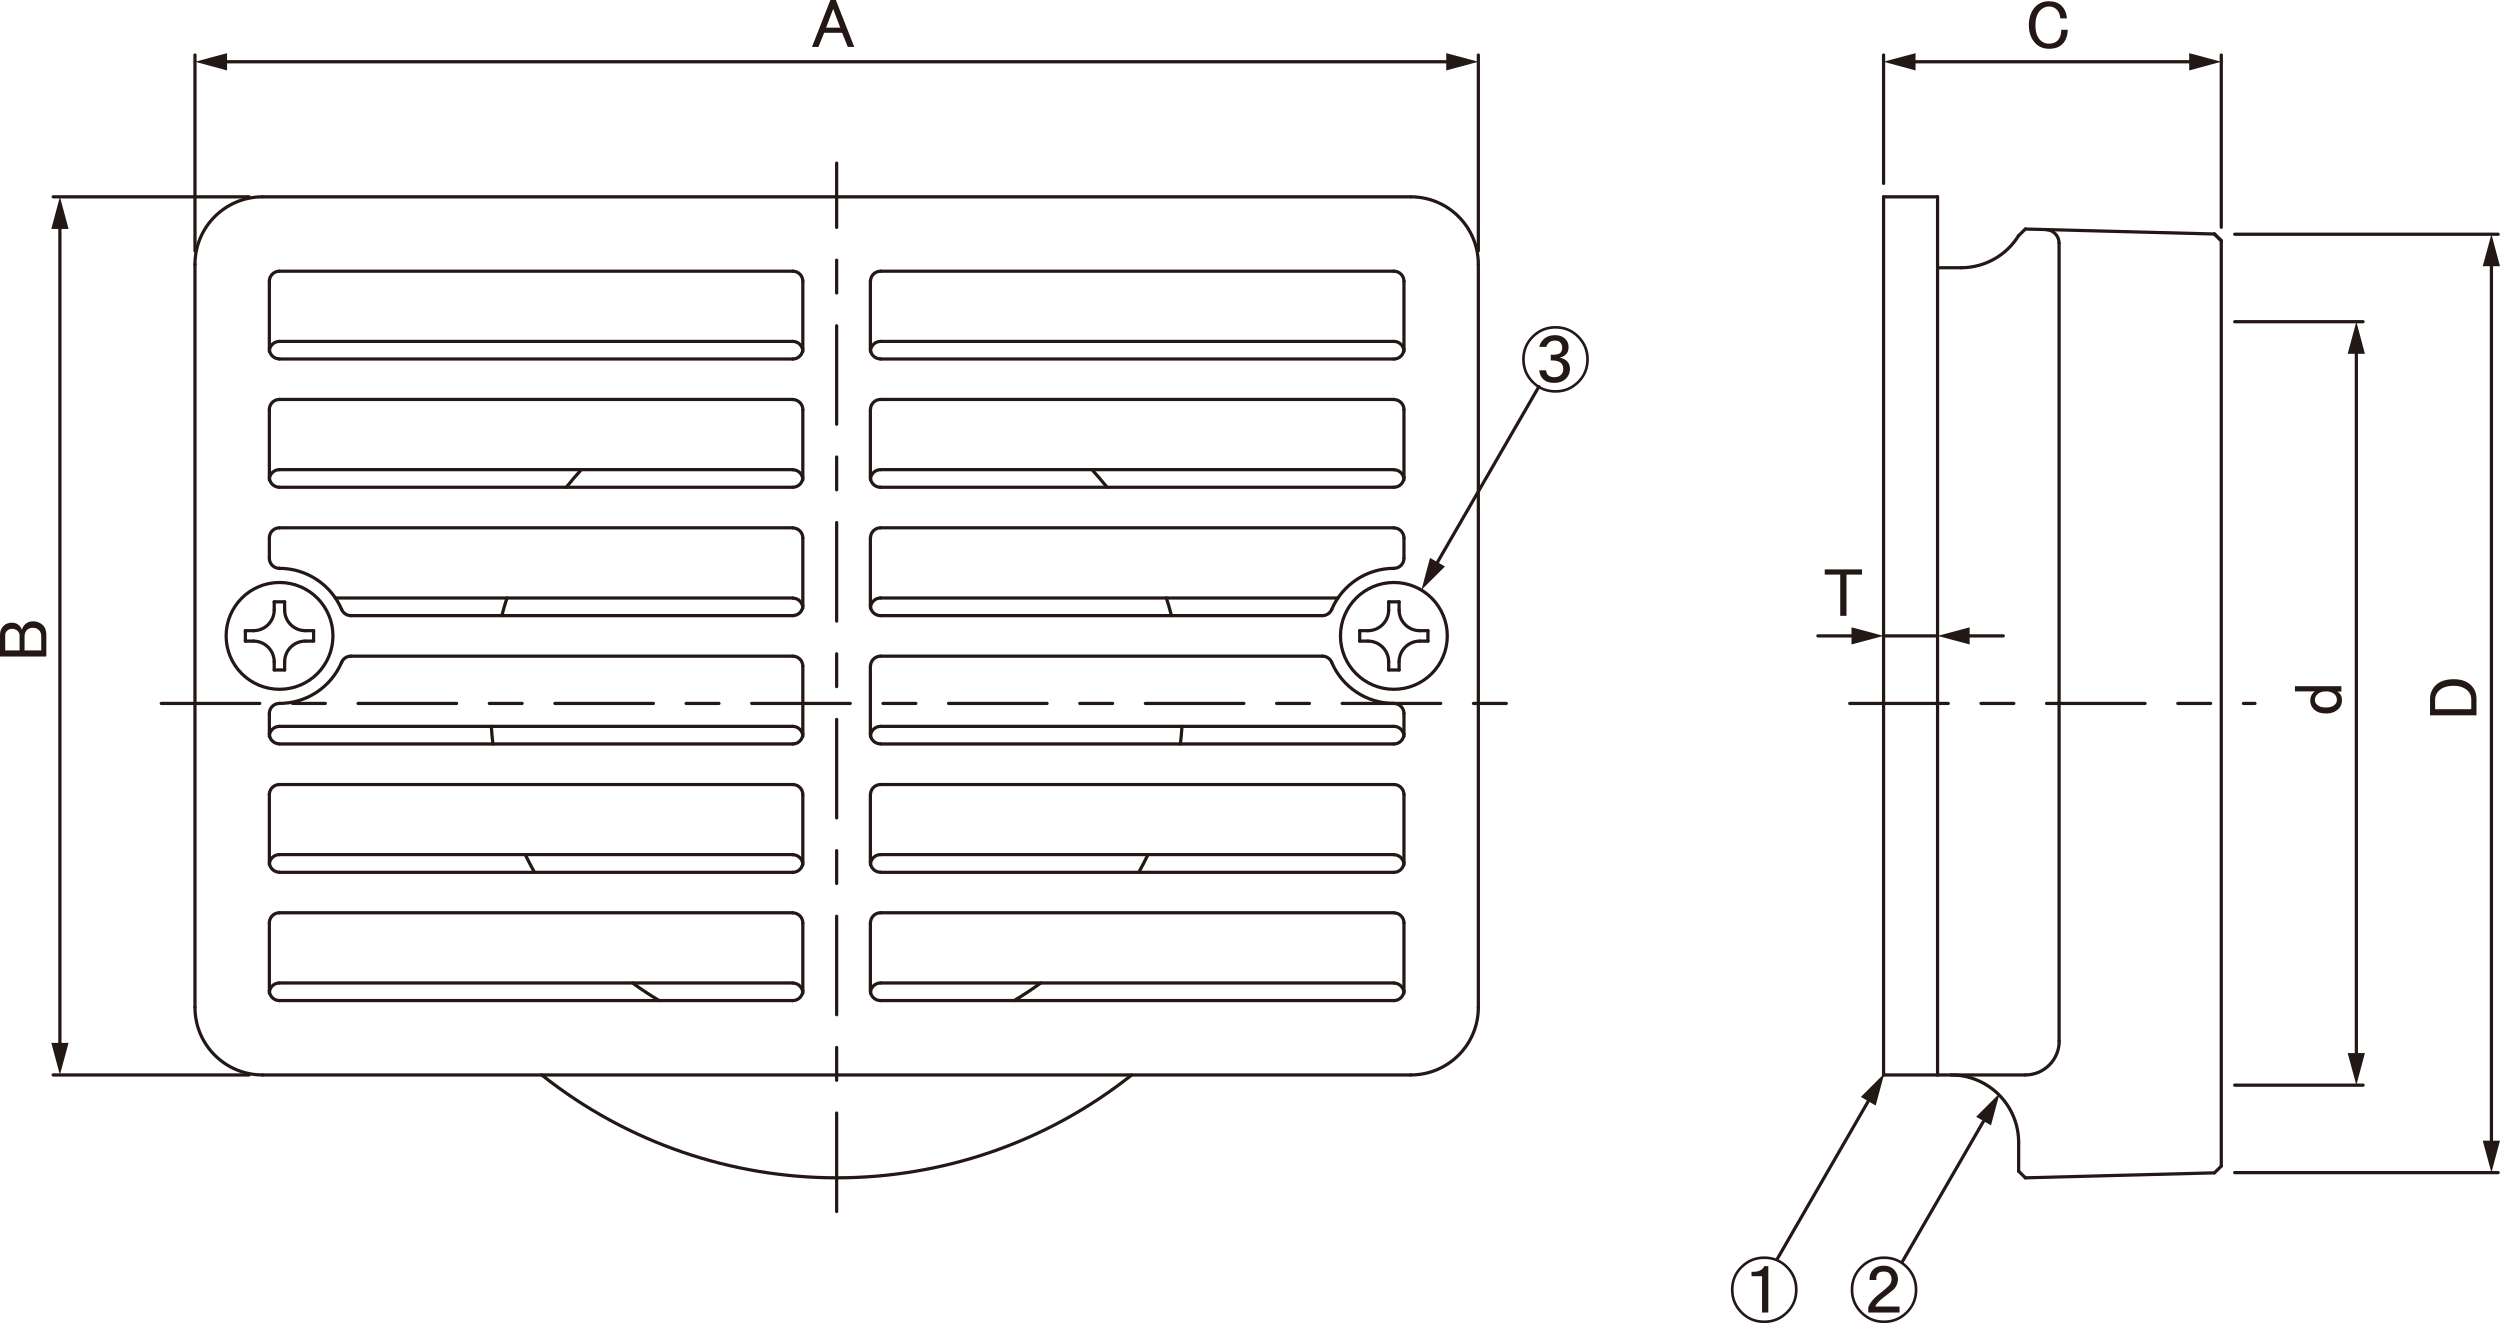 <?xml version="1.0" encoding="UTF-8"?>
<svg xmlns="http://www.w3.org/2000/svg" viewBox="0 0 215.8 114.21">
  <defs>
    <style>
      .cls-1 {
        stroke-dasharray: 8.5 2.83 2.83 2.83;
      }

      .cls-1, .cls-2 {
        fill: none;
        stroke: #231815;
        stroke-linecap: round;
        stroke-linejoin: round;
        stroke-width: .28px;
      }

      .cls-3 {
        fill: #231815;
      }
    </style>
  </defs>
  <g id="T">
    <g id="MTEXT">
      <path class="cls-3" d="M0,56.68v-1.88c0-.31.1-.57.3-.77.19-.19.44-.28.75-.28.25,0,.46.09.63.26.09.09.16.21.21.35.06-.19.15-.34.26-.45.19-.19.42-.28.7-.28.34,0,.63.12.87.35.19.19.28.47.28.84v1.85H0ZM.45,56.14h1.24v-1.27c0-.16-.05-.29-.16-.4-.12-.12-.29-.19-.49-.19-.17,0-.32.06-.45.19-.09.09-.14.21-.14.35v1.31ZM2.13,56.14h1.43v-1.2c0-.23-.06-.41-.19-.54-.14-.14-.31-.21-.52-.21-.22,0-.39.06-.52.19-.14.14-.21.33-.21.56v1.2Z"/>
    </g>
    <g id="MTEXT-2" data-name="MTEXT">
      <path class="cls-3" d="M70.09,4.05l1.59-4.05h.47l1.59,4.05h-.56l-.49-1.22h-1.55l-.49,1.22h-.56ZM71.92.77l-.61,1.62h1.22l-.61-1.62Z"/>
    </g>
    <g id="MTEXT-3" data-name="MTEXT">
      <path class="cls-3" d="M175.71.56c.3-.3.68-.45,1.15-.45s.84.13,1.1.4c.28.28.43.64.45,1.08h-.56c-.03-.33-.13-.58-.3-.75-.19-.19-.41-.28-.68-.28-.28,0-.53.11-.75.33-.28.28-.42.71-.42,1.29s.14,1.01.42,1.29c.2.2.45.3.75.3.31,0,.55-.09.73-.26.22-.22.33-.53.33-.94h.56c-.02.53-.17.95-.47,1.24-.27.27-.65.4-1.15.4-.47,0-.85-.15-1.15-.45-.39-.39-.59-.92-.59-1.59s.2-1.23.59-1.62Z"/>
    </g>
    <g id="MTEXT-4" data-name="MTEXT">
      <path class="cls-3" d="M157.52,49.15h3.21v.45h-1.34v3.56h-.54v-3.56h-1.34v-.45Z"/>
    </g>
    <g id="MTEXT-5" data-name="MTEXT">
      <path class="cls-3" d="M198.1,59.7v-.47h4.01v.47h-.33c.25.17.38.41.38.7,0,.33-.09.59-.28.77-.28.28-.64.42-1.08.42-.47,0-.83-.12-1.08-.38-.2-.2-.3-.45-.3-.73,0-.34.13-.61.4-.8h-1.71ZM200.02,60.84c.16.16.41.23.77.23s.6-.09.77-.26c.11-.11.16-.24.16-.4,0-.19-.06-.34-.19-.47-.17-.17-.42-.26-.75-.26s-.59.09-.77.28c-.12.12-.19.27-.19.45,0,.16.06.3.19.42Z"/>
    </g>
    <g id="TEXT">
      <path class="cls-3" d="M137.15,31.02c0,.8-.28,1.48-.84,2.04s-1.24.84-2.04.84-1.48-.28-2.04-.84-.84-1.24-.84-2.04.28-1.48.84-2.04,1.24-.84,2.04-.84,1.48.28,2.04.84.84,1.24.84,2.04ZM136.92,31.02c0-.73-.26-1.36-.77-1.88s-1.14-.77-1.88-.77-1.36.26-1.88.77-.77,1.14-.77,1.88.26,1.36.77,1.88,1.14.77,1.88.77,1.36-.26,1.88-.77.77-1.14.77-1.88ZM133.87,30.62c.42.02.7-.04.82-.16.11-.11.16-.26.16-.45s-.06-.34-.19-.47c-.09-.09-.24-.14-.45-.14-.22,0-.39.06-.52.19-.11.11-.18.23-.21.35h-.61c.06-.25.18-.46.35-.63.25-.25.59-.38,1.01-.38.38,0,.67.11.89.33.19.19.28.41.28.68,0,.28-.07.49-.21.63-.17.17-.36.27-.56.3.28.06.48.16.61.28.19.19.28.41.28.68,0,.34-.11.62-.33.84-.25.25-.59.38-1.03.38s-.74-.11-.96-.33c-.19-.19-.3-.44-.33-.75h.59c.02.17.07.3.16.4.12.12.3.19.54.19.25,0,.45-.07.59-.21.12-.12.19-.29.19-.49,0-.22-.06-.39-.19-.52-.16-.16-.45-.23-.89-.23v-.49Z"/>
    </g>
    <g id="TEXT-2" data-name="TEXT">
      <path class="cls-3" d="M155.17,111.33c0,.8-.28,1.48-.84,2.04s-1.24.84-2.04.84-1.48-.28-2.04-.84-.84-1.24-.84-2.04.28-1.48.84-2.04,1.24-.84,2.04-.84,1.48.28,2.04.84.84,1.24.84,2.04ZM154.94,111.33c0-.73-.26-1.36-.77-1.88s-1.14-.77-1.88-.77-1.36.26-1.88.77-.77,1.14-.77,1.88.26,1.36.77,1.88,1.14.77,1.88.77,1.36-.26,1.88-.77.77-1.14.77-1.88ZM152.64,109.29v4.01h-.54v-3.14h-.91v-.38c.58.03.95-.13,1.1-.49h.35Z"/>
    </g>
    <g id="TEXT-3" data-name="TEXT">
      <path class="cls-3" d="M165.51,111.33c0,.8-.28,1.48-.84,2.04s-1.24.84-2.04.84-1.48-.28-2.04-.84-.84-1.24-.84-2.04.28-1.48.84-2.04,1.24-.84,2.04-.84,1.48.28,2.04.84.84,1.24.84,2.04ZM165.28,111.33c0-.73-.26-1.36-.77-1.88s-1.14-.77-1.88-.77-1.36.26-1.88.77-.77,1.14-.77,1.88.26,1.36.77,1.88,1.14.77,1.88.77,1.36-.26,1.88-.77.77-1.14.77-1.88ZM163.52,111.25c-.19.17-.43.37-.73.59-.53.39-.84.7-.91.94h2.09v.52h-2.7v-.47c.16-.38.44-.73.84-1.05.44-.34.74-.6.91-.77.17-.16.26-.35.26-.59,0-.2-.07-.38-.21-.52-.09-.09-.25-.14-.47-.14s-.38.05-.47.14c-.14.14-.2.34-.16.59h-.59c-.02-.38.09-.67.3-.89.23-.23.54-.35.91-.35s.67.11.89.33c.23.23.35.52.35.84s-.11.59-.33.84Z"/>
    </g>
    <g id="MTEXT-6" data-name="MTEXT">
      <path class="cls-3" d="M209.76,61.76v-1.41c0-.47.16-.87.49-1.2s.86-.52,1.55-.52,1.16.18,1.52.54c.3.3.45.69.45,1.17v1.41h-4.01ZM210.2,61.22h3.12v-.84c0-.3-.09-.54-.28-.73-.3-.3-.71-.45-1.24-.45-.56,0-.98.14-1.27.42-.22.22-.33.47-.33.75v.84Z"/>
    </g>
  </g>
  <g id="L">
    <g id="LINE">
      <g>
        <line class="cls-2" x1="5.17" y1="19.26" x2="5.17" y2="90.52"/>
        <polygon class="cls-3" points="4.43 19.76 5.17 16.99 5.92 19.76 4.43 19.76"/>
        <polygon class="cls-3" points="4.43 90.02 5.17 92.78 5.92 90.02 4.43 90.02"/>
      </g>
    </g>
    <g id="LINE-2" data-name="LINE">
      <g>
        <line class="cls-2" x1="19.09" y1="5.33" x2="125.35" y2="5.33"/>
        <polygon class="cls-3" points="19.6 6.08 16.83 5.33 19.6 4.59 19.6 6.08"/>
        <polygon class="cls-3" points="124.84 6.08 127.61 5.33 124.84 4.59 124.84 6.08"/>
      </g>
    </g>
    <g id="LINE-3" data-name="LINE">
      <g>
        <line class="cls-2" x1="164.85" y1="5.33" x2="189.48" y2="5.33"/>
        <polygon class="cls-3" points="165.35 6.08 162.58 5.33 165.35 4.59 165.35 6.08"/>
        <polygon class="cls-3" points="188.97 6.08 191.74 5.33 188.97 4.59 188.97 6.08"/>
      </g>
    </g>
    <g id="LINE-4" data-name="LINE">
      <g>
        <line class="cls-2" x1="203.4" y1="30.03" x2="203.4" y2="91.41"/>
        <polygon class="cls-3" points="202.65 30.54 203.4 27.77 204.14 30.54 202.65 30.54"/>
        <polygon class="cls-3" points="202.65 90.9 203.4 93.67 204.14 90.9 202.65 90.9"/>
      </g>
    </g>
    <g id="LINE-5" data-name="LINE">
      <g>
        <line class="cls-2" x1="215.06" y1="22.48" x2="215.06" y2="98.96"/>
        <polygon class="cls-3" points="214.31 22.98 215.06 20.22 215.8 22.98 214.31 22.98"/>
        <polygon class="cls-3" points="214.31 98.46 215.06 101.22 215.8 98.46 214.31 98.46"/>
      </g>
    </g>
    <g id="LEADER">
      <g>
        <line class="cls-2" x1="123.83" y1="48.97" x2="132.84" y2="33.37"/>
        <polygon class="cls-3" points="124.73 48.9 122.7 50.92 123.44 48.16 124.73 48.9"/>
      </g>
    </g>
    <g id="LEADER-2" data-name="LEADER">
      <g>
        <line class="cls-2" x1="171.48" y1="96.33" x2="164.21" y2="108.91"/>
        <polygon class="cls-3" points="170.58 96.4 172.61 94.37 171.86 97.14 170.58 96.4"/>
      </g>
    </g>
    <g id="LEADER-3" data-name="LEADER">
      <g>
        <line class="cls-2" x1="161.52" y1="94.62" x2="153.42" y2="108.66"/>
        <polygon class="cls-3" points="160.63 94.69 162.65 92.67 161.91 95.43 160.63 94.69"/>
      </g>
    </g>
    <g id="LINE-6" data-name="LINE">
      <line class="cls-2" x1="21.5" y1="16.99" x2="4.59" y2="16.99"/>
    </g>
    <g id="LINE-7" data-name="LINE">
      <line class="cls-2" x1="21.5" y1="92.79" x2="4.59" y2="92.79"/>
    </g>
    <g id="LINE-8" data-name="LINE">
      <line class="cls-2" x1="16.83" y1="21.66" x2="16.83" y2="4.75"/>
    </g>
    <g id="LINE-9" data-name="LINE">
      <line class="cls-2" x1="127.61" y1="21.66" x2="127.61" y2="4.75"/>
    </g>
    <g id="LINE-10" data-name="LINE">
      <line class="cls-2" x1="162.59" y1="15.83" x2="162.59" y2="4.75"/>
    </g>
    <g id="LINE-11" data-name="LINE">
      <line class="cls-2" x1="191.74" y1="19.62" x2="191.74" y2="4.75"/>
    </g>
    <g id="LINE-12" data-name="LINE">
      <line class="cls-2" x1="192.9" y1="27.77" x2="203.98" y2="27.77"/>
    </g>
    <g id="LINE-13" data-name="LINE">
      <line class="cls-2" x1="192.9" y1="93.67" x2="203.98" y2="93.67"/>
    </g>
    <g id="LINE-14" data-name="LINE">
      <line class="cls-2" x1="192.9" y1="20.22" x2="215.64" y2="20.22"/>
    </g>
    <g id="LINE-15" data-name="LINE">
      <line class="cls-2" x1="192.9" y1="101.22" x2="215.64" y2="101.22"/>
    </g>
    <g id="LINE-16" data-name="LINE">
      <line class="cls-2" x1="167.25" y1="54.89" x2="162.59" y2="54.89"/>
    </g>
    <g id="LINE-17" data-name="LINE">
      <g>
        <line class="cls-2" x1="169.51" y1="54.89" x2="172.92" y2="54.89"/>
        <polygon class="cls-3" points="170.02 55.63 167.25 54.89 170.02 54.15 170.02 55.63"/>
      </g>
    </g>
    <g id="LINE-18" data-name="LINE">
      <g>
        <line class="cls-2" x1="160.33" y1="54.89" x2="156.92" y2="54.89"/>
        <polygon class="cls-3" points="159.82 54.15 162.59 54.89 159.82 55.63 159.82 54.15"/>
      </g>
    </g>
  </g>
  <g id="J">
    <g id="LINE-19" data-name="LINE">
      <line class="cls-2" x1="16.83" y1="86.96" x2="16.83" y2="22.82"/>
    </g>
    <g id="LINE-20" data-name="LINE">
      <line class="cls-2" x1="22.66" y1="16.99" x2="121.78" y2="16.99"/>
    </g>
    <g id="LINE-21" data-name="LINE">
      <line class="cls-2" x1="127.61" y1="22.82" x2="127.61" y2="86.96"/>
    </g>
    <g id="LINE-22" data-name="LINE">
      <line class="cls-2" x1="121.78" y1="92.79" x2="22.66" y2="92.79"/>
    </g>
    <g id="ARC">
      <path class="cls-2" d="M16.83,86.96c0,3.22,2.61,5.83,5.83,5.83"/>
    </g>
    <g id="ARC-2" data-name="ARC">
      <path class="cls-2" d="M121.78,92.79c3.22,0,5.83-2.61,5.83-5.83"/>
    </g>
    <g id="ARC-3" data-name="ARC">
      <path class="cls-2" d="M127.61,22.82c0-3.22-2.61-5.83-5.83-5.83"/>
    </g>
    <g id="ARC-4" data-name="ARC">
      <path class="cls-2" d="M22.66,16.99c-3.22,0-5.83,2.61-5.83,5.83"/>
    </g>
    <g id="LINE-23" data-name="LINE">
      <line class="cls-2" x1="76.01" y1="23.41" x2="120.32" y2="23.41"/>
    </g>
    <g id="LINE-24" data-name="LINE">
      <line class="cls-2" x1="75.13" y1="30.11" x2="75.13" y2="24.28"/>
    </g>
    <g id="LINE-25" data-name="LINE">
      <line class="cls-2" x1="76.01" y1="30.99" x2="120.32" y2="30.99"/>
    </g>
    <g id="LINE-26" data-name="LINE">
      <line class="cls-2" x1="121.19" y1="24.28" x2="121.19" y2="30.11"/>
    </g>
    <g id="LINE-27" data-name="LINE">
      <line class="cls-2" x1="120.32" y1="29.47" x2="76.01" y2="29.47"/>
    </g>
    <g id="ARC-5" data-name="ARC">
      <path class="cls-2" d="M76.01,23.41c-.48,0-.87.39-.87.87"/>
    </g>
    <g id="ARC-6" data-name="ARC">
      <path class="cls-2" d="M75.13,30.11c0,.48.39.87.87.87"/>
    </g>
    <g id="ARC-7" data-name="ARC">
      <path class="cls-2" d="M120.32,30.99c.48,0,.87-.39.87-.87"/>
    </g>
    <g id="ARC-8" data-name="ARC">
      <path class="cls-2" d="M121.19,24.28c0-.48-.39-.87-.87-.87"/>
    </g>
    <g id="ARC-9" data-name="ARC">
      <path class="cls-2" d="M76.01,29.47c-.48,0-.87.39-.87.87"/>
    </g>
    <g id="ARC-10" data-name="ARC">
      <path class="cls-2" d="M121.19,30.34c0-.48-.39-.87-.87-.87"/>
    </g>
    <g id="LINE-28" data-name="LINE">
      <line class="cls-2" x1="68.43" y1="23.41" x2="24.12" y2="23.41"/>
    </g>
    <g id="LINE-29" data-name="LINE">
      <line class="cls-2" x1="69.3" y1="30.11" x2="69.3" y2="24.28"/>
    </g>
    <g id="LINE-30" data-name="LINE">
      <line class="cls-2" x1="68.43" y1="30.99" x2="24.12" y2="30.99"/>
    </g>
    <g id="LINE-31" data-name="LINE">
      <line class="cls-2" x1="23.25" y1="24.28" x2="23.25" y2="30.11"/>
    </g>
    <g id="LINE-32" data-name="LINE">
      <line class="cls-2" x1="24.12" y1="29.47" x2="68.43" y2="29.47"/>
    </g>
    <g id="ARC-11" data-name="ARC">
      <path class="cls-2" d="M69.3,24.28c0-.48-.39-.87-.87-.87"/>
    </g>
    <g id="ARC-12" data-name="ARC">
      <path class="cls-2" d="M68.43,30.99c.48,0,.87-.39.87-.87"/>
    </g>
    <g id="ARC-13" data-name="ARC">
      <path class="cls-2" d="M23.25,30.11c0,.48.39.87.87.87"/>
    </g>
    <g id="ARC-14" data-name="ARC">
      <path class="cls-2" d="M24.12,23.41c-.48,0-.87.39-.87.87"/>
    </g>
    <g id="ARC-15" data-name="ARC">
      <path class="cls-2" d="M69.3,30.34c0-.48-.39-.87-.87-.87"/>
    </g>
    <g id="ARC-16" data-name="ARC">
      <path class="cls-2" d="M24.12,29.47c-.48,0-.87.39-.87.87"/>
    </g>
    <g id="LINE-33" data-name="LINE">
      <line class="cls-2" x1="76.01" y1="34.48" x2="120.32" y2="34.48"/>
    </g>
    <g id="LINE-34" data-name="LINE">
      <line class="cls-2" x1="75.13" y1="41.19" x2="75.13" y2="35.36"/>
    </g>
    <g id="LINE-35" data-name="LINE">
      <line class="cls-2" x1="76.01" y1="42.06" x2="120.32" y2="42.06"/>
    </g>
    <g id="LINE-36" data-name="LINE">
      <line class="cls-2" x1="121.19" y1="35.36" x2="121.19" y2="41.19"/>
    </g>
    <g id="LINE-37" data-name="LINE">
      <line class="cls-2" x1="120.32" y1="40.54" x2="76.01" y2="40.54"/>
    </g>
    <g id="ARC-17" data-name="ARC">
      <path class="cls-2" d="M76.01,34.48c-.48,0-.87.39-.87.87"/>
    </g>
    <g id="ARC-18" data-name="ARC">
      <path class="cls-2" d="M75.13,41.19c0,.48.39.87.87.87"/>
    </g>
    <g id="ARC-19" data-name="ARC">
      <path class="cls-2" d="M120.32,42.06c.48,0,.87-.39.87-.87"/>
    </g>
    <g id="ARC-20" data-name="ARC">
      <path class="cls-2" d="M121.19,35.36c0-.48-.39-.87-.87-.87"/>
    </g>
    <g id="ARC-21" data-name="ARC">
      <path class="cls-2" d="M76.01,40.54c-.48,0-.87.39-.87.87"/>
    </g>
    <g id="ARC-22" data-name="ARC">
      <path class="cls-2" d="M121.19,41.42c0-.48-.39-.87-.87-.87"/>
    </g>
    <g id="LINE-38" data-name="LINE">
      <line class="cls-2" x1="68.43" y1="34.48" x2="24.12" y2="34.48"/>
    </g>
    <g id="LINE-39" data-name="LINE">
      <line class="cls-2" x1="69.3" y1="41.19" x2="69.3" y2="35.36"/>
    </g>
    <g id="LINE-40" data-name="LINE">
      <line class="cls-2" x1="68.43" y1="42.06" x2="24.12" y2="42.06"/>
    </g>
    <g id="LINE-41" data-name="LINE">
      <line class="cls-2" x1="23.25" y1="35.36" x2="23.25" y2="41.19"/>
    </g>
    <g id="LINE-42" data-name="LINE">
      <line class="cls-2" x1="24.12" y1="40.54" x2="68.43" y2="40.54"/>
    </g>
    <g id="ARC-23" data-name="ARC">
      <path class="cls-2" d="M69.3,35.36c0-.48-.39-.87-.87-.87"/>
    </g>
    <g id="ARC-24" data-name="ARC">
      <path class="cls-2" d="M68.43,42.06c.48,0,.87-.39.87-.87"/>
    </g>
    <g id="ARC-25" data-name="ARC">
      <path class="cls-2" d="M23.25,41.19c0,.48.39.87.87.87"/>
    </g>
    <g id="ARC-26" data-name="ARC">
      <path class="cls-2" d="M24.12,34.48c-.48,0-.87.39-.87.87"/>
    </g>
    <g id="ARC-27" data-name="ARC">
      <path class="cls-2" d="M69.3,41.42c0-.48-.39-.87-.87-.87"/>
    </g>
    <g id="ARC-28" data-name="ARC">
      <path class="cls-2" d="M24.12,40.54c-.48,0-.87.39-.87.87"/>
    </g>
    <g id="LINE-43" data-name="LINE">
      <line class="cls-2" x1="76.01" y1="45.56" x2="120.32" y2="45.56"/>
    </g>
    <g id="LINE-44" data-name="LINE">
      <line class="cls-2" x1="75.13" y1="52.27" x2="75.13" y2="46.44"/>
    </g>
    <g id="LINE-45" data-name="LINE">
      <line class="cls-2" x1="76.01" y1="53.14" x2="114.15" y2="53.14"/>
    </g>
    <g id="LINE-46" data-name="LINE">
      <line class="cls-2" x1="121.19" y1="46.44" x2="121.19" y2="48.19"/>
    </g>
    <g id="LINE-47" data-name="LINE">
      <line class="cls-2" x1="115.49" y1="51.62" x2="76.01" y2="51.62"/>
    </g>
    <g id="ARC-29" data-name="ARC">
      <path class="cls-2" d="M76.01,45.56c-.48,0-.87.39-.87.87"/>
    </g>
    <g id="ARC-30" data-name="ARC">
      <path class="cls-2" d="M75.13,52.27c0,.48.39.87.87.87"/>
    </g>
    <g id="ARC-31" data-name="ARC">
      <path class="cls-2" d="M121.19,46.44c0-.48-.39-.87-.87-.87"/>
    </g>
    <g id="ARC-32" data-name="ARC">
      <path class="cls-2" d="M76.01,51.62c-.48,0-.87.39-.87.87"/>
    </g>
    <g id="LINE-48" data-name="LINE">
      <line class="cls-2" x1="76.01" y1="56.64" x2="114.15" y2="56.64"/>
    </g>
    <g id="LINE-49" data-name="LINE">
      <line class="cls-2" x1="75.13" y1="63.34" x2="75.13" y2="57.51"/>
    </g>
    <g id="LINE-50" data-name="LINE">
      <line class="cls-2" x1="76.01" y1="64.22" x2="120.32" y2="64.22"/>
    </g>
    <g id="LINE-51" data-name="LINE">
      <line class="cls-2" x1="121.19" y1="61.59" x2="121.19" y2="63.34"/>
    </g>
    <g id="LINE-52" data-name="LINE">
      <line class="cls-2" x1="120.32" y1="62.7" x2="76.01" y2="62.7"/>
    </g>
    <g id="ARC-33" data-name="ARC">
      <path class="cls-2" d="M76.01,56.64c-.48,0-.87.39-.87.87"/>
    </g>
    <g id="ARC-34" data-name="ARC">
      <path class="cls-2" d="M75.13,63.34c0,.48.39.87.87.87"/>
    </g>
    <g id="ARC-35" data-name="ARC">
      <path class="cls-2" d="M120.32,64.22c.48,0,.87-.39.87-.87"/>
    </g>
    <g id="ARC-36" data-name="ARC">
      <path class="cls-2" d="M76.01,62.7c-.48,0-.87.39-.87.87"/>
    </g>
    <g id="ARC-37" data-name="ARC">
      <path class="cls-2" d="M121.19,63.57c0-.48-.39-.87-.87-.87"/>
    </g>
    <g id="LINE-53" data-name="LINE">
      <line class="cls-2" x1="76.01" y1="67.72" x2="120.32" y2="67.72"/>
    </g>
    <g id="LINE-54" data-name="LINE">
      <line class="cls-2" x1="75.13" y1="74.42" x2="75.13" y2="68.59"/>
    </g>
    <g id="LINE-55" data-name="LINE">
      <line class="cls-2" x1="76.01" y1="75.3" x2="120.32" y2="75.3"/>
    </g>
    <g id="LINE-56" data-name="LINE">
      <line class="cls-2" x1="121.19" y1="68.59" x2="121.19" y2="74.42"/>
    </g>
    <g id="LINE-57" data-name="LINE">
      <line class="cls-2" x1="120.32" y1="73.77" x2="76.01" y2="73.77"/>
    </g>
    <g id="ARC-38" data-name="ARC">
      <path class="cls-2" d="M76.01,67.72c-.48,0-.87.39-.87.87"/>
    </g>
    <g id="ARC-39" data-name="ARC">
      <path class="cls-2" d="M75.13,74.42c0,.48.39.87.87.87"/>
    </g>
    <g id="ARC-40" data-name="ARC">
      <path class="cls-2" d="M120.32,75.3c.48,0,.87-.39.87-.87"/>
    </g>
    <g id="ARC-41" data-name="ARC">
      <path class="cls-2" d="M121.19,68.59c0-.48-.39-.87-.87-.87"/>
    </g>
    <g id="ARC-42" data-name="ARC">
      <path class="cls-2" d="M76.01,73.77c-.48,0-.87.39-.87.87"/>
    </g>
    <g id="ARC-43" data-name="ARC">
      <path class="cls-2" d="M121.19,74.65c0-.48-.39-.87-.87-.87"/>
    </g>
    <g id="LINE-58" data-name="LINE">
      <line class="cls-2" x1="68.43" y1="67.72" x2="24.12" y2="67.72"/>
    </g>
    <g id="LINE-59" data-name="LINE">
      <line class="cls-2" x1="69.3" y1="74.42" x2="69.3" y2="68.59"/>
    </g>
    <g id="LINE-60" data-name="LINE">
      <line class="cls-2" x1="68.43" y1="75.3" x2="24.12" y2="75.3"/>
    </g>
    <g id="LINE-61" data-name="LINE">
      <line class="cls-2" x1="23.25" y1="68.59" x2="23.25" y2="74.42"/>
    </g>
    <g id="LINE-62" data-name="LINE">
      <line class="cls-2" x1="24.12" y1="73.77" x2="68.43" y2="73.77"/>
    </g>
    <g id="ARC-44" data-name="ARC">
      <path class="cls-2" d="M69.3,68.59c0-.48-.39-.87-.87-.87"/>
    </g>
    <g id="ARC-45" data-name="ARC">
      <path class="cls-2" d="M68.43,75.3c.48,0,.87-.39.87-.87"/>
    </g>
    <g id="ARC-46" data-name="ARC">
      <path class="cls-2" d="M23.25,74.42c0,.48.39.87.87.87"/>
    </g>
    <g id="ARC-47" data-name="ARC">
      <path class="cls-2" d="M24.12,67.72c-.48,0-.87.39-.87.87"/>
    </g>
    <g id="ARC-48" data-name="ARC">
      <path class="cls-2" d="M69.3,74.65c0-.48-.39-.87-.87-.87"/>
    </g>
    <g id="ARC-49" data-name="ARC">
      <path class="cls-2" d="M24.12,73.77c-.48,0-.87.39-.87.87"/>
    </g>
    <g id="LINE-63" data-name="LINE">
      <line class="cls-2" x1="76.01" y1="78.79" x2="120.32" y2="78.79"/>
    </g>
    <g id="LINE-64" data-name="LINE">
      <line class="cls-2" x1="75.13" y1="85.5" x2="75.13" y2="79.67"/>
    </g>
    <g id="LINE-65" data-name="LINE">
      <line class="cls-2" x1="76.01" y1="86.37" x2="120.32" y2="86.37"/>
    </g>
    <g id="LINE-66" data-name="LINE">
      <line class="cls-2" x1="121.19" y1="79.67" x2="121.19" y2="85.5"/>
    </g>
    <g id="LINE-67" data-name="LINE">
      <line class="cls-2" x1="120.32" y1="84.85" x2="76.01" y2="84.85"/>
    </g>
    <g id="ARC-50" data-name="ARC">
      <path class="cls-2" d="M76.01,78.79c-.48,0-.87.39-.87.87"/>
    </g>
    <g id="ARC-51" data-name="ARC">
      <path class="cls-2" d="M75.13,85.5c0,.48.39.87.87.87"/>
    </g>
    <g id="ARC-52" data-name="ARC">
      <path class="cls-2" d="M120.32,86.37c.48,0,.87-.39.87-.87"/>
    </g>
    <g id="ARC-53" data-name="ARC">
      <path class="cls-2" d="M121.19,79.67c0-.48-.39-.87-.87-.87"/>
    </g>
    <g id="ARC-54" data-name="ARC">
      <path class="cls-2" d="M76.01,84.85c-.48,0-.87.39-.87.87"/>
    </g>
    <g id="ARC-55" data-name="ARC">
      <path class="cls-2" d="M121.19,85.73c0-.48-.39-.87-.87-.87"/>
    </g>
    <g id="LINE-68" data-name="LINE">
      <line class="cls-2" x1="68.43" y1="78.79" x2="24.12" y2="78.79"/>
    </g>
    <g id="LINE-69" data-name="LINE">
      <line class="cls-2" x1="69.3" y1="85.5" x2="69.3" y2="79.67"/>
    </g>
    <g id="LINE-70" data-name="LINE">
      <line class="cls-2" x1="68.43" y1="86.37" x2="24.12" y2="86.37"/>
    </g>
    <g id="LINE-71" data-name="LINE">
      <line class="cls-2" x1="23.25" y1="79.67" x2="23.25" y2="85.5"/>
    </g>
    <g id="LINE-72" data-name="LINE">
      <line class="cls-2" x1="24.12" y1="84.85" x2="68.43" y2="84.85"/>
    </g>
    <g id="ARC-56" data-name="ARC">
      <path class="cls-2" d="M69.3,79.67c0-.48-.39-.87-.87-.87"/>
    </g>
    <g id="ARC-57" data-name="ARC">
      <path class="cls-2" d="M68.43,86.37c.48,0,.87-.39.87-.87"/>
    </g>
    <g id="ARC-58" data-name="ARC">
      <path class="cls-2" d="M23.25,85.5c0,.48.39.87.87.87"/>
    </g>
    <g id="ARC-59" data-name="ARC">
      <path class="cls-2" d="M24.12,78.79c-.48,0-.87.39-.87.87"/>
    </g>
    <g id="ARC-60" data-name="ARC">
      <path class="cls-2" d="M69.3,85.73c0-.48-.39-.87-.87-.87"/>
    </g>
    <g id="ARC-61" data-name="ARC">
      <path class="cls-2" d="M24.12,84.85c-.48,0-.87.39-.87.87"/>
    </g>
    <g id="CIRCLE">
      <path class="cls-2" d="M115.71,54.89c0-2.54,2.06-4.61,4.61-4.61s4.61,2.06,4.61,4.61-2.06,4.61-4.61,4.61-4.61-2.06-4.61-4.61h0Z"/>
    </g>
    <g id="LINE-73" data-name="LINE">
      <line class="cls-2" x1="120.77" y1="57.83" x2="119.87" y2="57.83"/>
    </g>
    <g id="LINE-74" data-name="LINE">
      <line class="cls-2" x1="119.87" y1="57.83" x2="119.87" y2="57.13"/>
    </g>
    <g id="LINE-75" data-name="LINE">
      <line class="cls-2" x1="119.87" y1="52.65" x2="119.87" y2="51.95"/>
    </g>
    <g id="ARC-62" data-name="ARC">
      <path class="cls-2" d="M119.87,57.13c0-.99-.8-1.79-1.79-1.79"/>
    </g>
    <g id="LINE-76" data-name="LINE">
      <line class="cls-2" x1="119.87" y1="51.95" x2="120.77" y2="51.95"/>
    </g>
    <g id="LINE-77" data-name="LINE">
      <line class="cls-2" x1="120.77" y1="51.95" x2="120.77" y2="52.65"/>
    </g>
    <g id="LINE-78" data-name="LINE">
      <line class="cls-2" x1="120.77" y1="57.13" x2="120.77" y2="57.83"/>
    </g>
    <g id="ARC-63" data-name="ARC">
      <path class="cls-2" d="M120.77,52.65c0,.99.8,1.79,1.79,1.79"/>
    </g>
    <g id="ARC-64" data-name="ARC">
      <path class="cls-2" d="M122.56,55.34c-.99,0-1.79.8-1.79,1.79"/>
    </g>
    <g id="LINE-79" data-name="LINE">
      <line class="cls-2" x1="123.26" y1="55.34" x2="122.56" y2="55.34"/>
    </g>
    <g id="LINE-80" data-name="LINE">
      <line class="cls-2" x1="118.08" y1="55.34" x2="117.37" y2="55.34"/>
    </g>
    <g id="LINE-81" data-name="LINE">
      <line class="cls-2" x1="117.37" y1="55.34" x2="117.37" y2="54.44"/>
    </g>
    <g id="LINE-82" data-name="LINE">
      <line class="cls-2" x1="117.37" y1="54.44" x2="118.08" y2="54.44"/>
    </g>
    <g id="LINE-83" data-name="LINE">
      <line class="cls-2" x1="122.56" y1="54.44" x2="123.26" y2="54.44"/>
    </g>
    <g id="ARC-65" data-name="ARC">
      <path class="cls-2" d="M118.08,54.44c.99,0,1.79-.8,1.79-1.79"/>
    </g>
    <g id="LINE-84" data-name="LINE">
      <line class="cls-2" x1="123.26" y1="54.44" x2="123.26" y2="55.34"/>
    </g>
    <g id="ARC-66" data-name="ARC">
      <path class="cls-2" d="M114.95,57.17c.91,2.15,3.03,3.55,5.37,3.55"/>
    </g>
    <g id="ARC-67" data-name="ARC">
      <path class="cls-2" d="M120.32,49.06c-2.34,0-4.45,1.4-5.37,3.55"/>
    </g>
    <g id="ARC-68" data-name="ARC">
      <path class="cls-2" d="M121.19,61.59c0-.48-.39-.87-.87-.87"/>
    </g>
    <g id="ARC-69" data-name="ARC">
      <path class="cls-2" d="M120.32,49.06c.48,0,.87-.39.87-.87"/>
    </g>
    <g id="ARC-70" data-name="ARC">
      <path class="cls-2" d="M114.15,53.14c.35,0,.67-.21.8-.53"/>
    </g>
    <g id="ARC-71" data-name="ARC">
      <path class="cls-2" d="M114.95,57.17c-.14-.32-.45-.53-.8-.53"/>
    </g>
    <g id="LINE-85" data-name="LINE">
      <line class="cls-2" x1="68.43" y1="45.56" x2="24.12" y2="45.56"/>
    </g>
    <g id="LINE-86" data-name="LINE">
      <line class="cls-2" x1="69.3" y1="52.27" x2="69.3" y2="46.44"/>
    </g>
    <g id="LINE-87" data-name="LINE">
      <line class="cls-2" x1="68.43" y1="53.14" x2="30.29" y2="53.14"/>
    </g>
    <g id="LINE-88" data-name="LINE">
      <line class="cls-2" x1="23.25" y1="46.44" x2="23.25" y2="48.19"/>
    </g>
    <g id="LINE-89" data-name="LINE">
      <line class="cls-2" x1="28.95" y1="51.62" x2="68.43" y2="51.62"/>
    </g>
    <g id="ARC-72" data-name="ARC">
      <path class="cls-2" d="M69.3,46.44c0-.48-.39-.87-.87-.87"/>
    </g>
    <g id="ARC-73" data-name="ARC">
      <path class="cls-2" d="M68.43,53.14c.48,0,.87-.39.87-.87"/>
    </g>
    <g id="ARC-74" data-name="ARC">
      <path class="cls-2" d="M24.12,45.56c-.48,0-.87.39-.87.87"/>
    </g>
    <g id="ARC-75" data-name="ARC">
      <path class="cls-2" d="M69.3,52.5c0-.48-.39-.87-.87-.87"/>
    </g>
    <g id="LINE-90" data-name="LINE">
      <line class="cls-2" x1="68.43" y1="56.64" x2="30.29" y2="56.64"/>
    </g>
    <g id="LINE-91" data-name="LINE">
      <line class="cls-2" x1="69.3" y1="63.34" x2="69.3" y2="57.51"/>
    </g>
    <g id="LINE-92" data-name="LINE">
      <line class="cls-2" x1="68.43" y1="64.22" x2="24.12" y2="64.22"/>
    </g>
    <g id="LINE-93" data-name="LINE">
      <line class="cls-2" x1="23.25" y1="61.59" x2="23.25" y2="63.34"/>
    </g>
    <g id="LINE-94" data-name="LINE">
      <line class="cls-2" x1="24.12" y1="62.7" x2="68.43" y2="62.7"/>
    </g>
    <g id="ARC-76" data-name="ARC">
      <path class="cls-2" d="M69.3,57.51c0-.48-.39-.87-.87-.87"/>
    </g>
    <g id="ARC-77" data-name="ARC">
      <path class="cls-2" d="M68.43,64.22c.48,0,.87-.39.87-.87"/>
    </g>
    <g id="ARC-78" data-name="ARC">
      <path class="cls-2" d="M23.25,63.34c0,.48.39.87.87.87"/>
    </g>
    <g id="ARC-79" data-name="ARC">
      <path class="cls-2" d="M69.3,63.57c0-.48-.39-.87-.87-.87"/>
    </g>
    <g id="ARC-80" data-name="ARC">
      <path class="cls-2" d="M24.12,62.7c-.48,0-.87.39-.87.87"/>
    </g>
    <g id="CIRCLE-2" data-name="CIRCLE">
      <path class="cls-2" d="M19.52,54.89c0-2.54,2.06-4.61,4.61-4.61s4.61,2.06,4.61,4.61-2.06,4.61-4.61,4.61-4.61-2.06-4.61-4.61h0Z"/>
    </g>
    <g id="LINE-95" data-name="LINE">
      <line class="cls-2" x1="23.67" y1="57.83" x2="24.57" y2="57.83"/>
    </g>
    <g id="LINE-96" data-name="LINE">
      <line class="cls-2" x1="24.57" y1="57.83" x2="24.57" y2="57.13"/>
    </g>
    <g id="LINE-97" data-name="LINE">
      <line class="cls-2" x1="24.57" y1="52.65" x2="24.57" y2="51.95"/>
    </g>
    <g id="ARC-81" data-name="ARC">
      <path class="cls-2" d="M26.36,55.34c-.99,0-1.79.8-1.79,1.79"/>
    </g>
    <g id="LINE-98" data-name="LINE">
      <line class="cls-2" x1="24.57" y1="51.95" x2="23.67" y2="51.95"/>
    </g>
    <g id="LINE-99" data-name="LINE">
      <line class="cls-2" x1="23.67" y1="51.95" x2="23.67" y2="52.65"/>
    </g>
    <g id="LINE-100" data-name="LINE">
      <line class="cls-2" x1="23.67" y1="57.13" x2="23.67" y2="57.83"/>
    </g>
    <g id="ARC-82" data-name="ARC">
      <path class="cls-2" d="M21.88,54.44c.99,0,1.79-.8,1.79-1.79"/>
    </g>
    <g id="ARC-83" data-name="ARC">
      <path class="cls-2" d="M23.67,57.13c0-.99-.8-1.79-1.79-1.79"/>
    </g>
    <g id="LINE-101" data-name="LINE">
      <line class="cls-2" x1="21.18" y1="55.34" x2="21.88" y2="55.34"/>
    </g>
    <g id="LINE-102" data-name="LINE">
      <line class="cls-2" x1="26.36" y1="55.34" x2="27.07" y2="55.34"/>
    </g>
    <g id="LINE-103" data-name="LINE">
      <line class="cls-2" x1="27.07" y1="55.34" x2="27.07" y2="54.44"/>
    </g>
    <g id="LINE-104" data-name="LINE">
      <line class="cls-2" x1="27.07" y1="54.44" x2="26.36" y2="54.44"/>
    </g>
    <g id="LINE-105" data-name="LINE">
      <line class="cls-2" x1="21.88" y1="54.44" x2="21.18" y2="54.44"/>
    </g>
    <g id="ARC-84" data-name="ARC">
      <path class="cls-2" d="M24.57,52.65c0,.99.8,1.79,1.79,1.79"/>
    </g>
    <g id="LINE-106" data-name="LINE">
      <line class="cls-2" x1="21.18" y1="54.44" x2="21.18" y2="55.34"/>
    </g>
    <g id="ARC-85" data-name="ARC">
      <path class="cls-2" d="M24.12,60.72c2.34,0,4.45-1.4,5.37-3.55"/>
    </g>
    <g id="ARC-86" data-name="ARC">
      <path class="cls-2" d="M29.49,52.61c-.91-2.15-3.03-3.55-5.37-3.55"/>
    </g>
    <g id="ARC-87" data-name="ARC">
      <path class="cls-2" d="M24.12,60.72c-.48,0-.87.39-.87.87"/>
    </g>
    <g id="ARC-88" data-name="ARC">
      <path class="cls-2" d="M23.25,48.19c0,.48.39.87.87.87"/>
    </g>
    <g id="ARC-89" data-name="ARC">
      <path class="cls-2" d="M29.49,52.61c.14.32.45.53.8.53"/>
    </g>
    <g id="ARC-90" data-name="ARC">
      <path class="cls-2" d="M30.29,56.64c-.35,0-.67.21-.8.53"/>
    </g>
    <g id="ARC-91" data-name="ARC">
      <path class="cls-2" d="M46.76,92.79c14.91,11.84,36.02,11.84,50.93,0"/>
    </g>
    <g id="ARC-92" data-name="ARC">
      <path class="cls-2" d="M54.6,84.85c.74.54,1.51,1.05,2.3,1.52"/>
    </g>
    <g id="ARC-93" data-name="ARC">
      <path class="cls-2" d="M45.34,73.77c.25.51.51,1.02.79,1.52"/>
    </g>
    <g id="ARC-94" data-name="ARC">
      <path class="cls-2" d="M42.41,62.7c.03.51.08,1.01.14,1.52"/>
    </g>
    <g id="ARC-95" data-name="ARC">
      <path class="cls-2" d="M43.76,51.62c-.16.5-.31,1.01-.44,1.52"/>
    </g>
    <g id="ARC-96" data-name="ARC">
      <path class="cls-2" d="M50.18,40.54c-.45.49-.88,1-1.3,1.52"/>
    </g>
    <g id="ARC-97" data-name="ARC">
      <path class="cls-2" d="M95.56,42.06c-.42-.52-.85-1.03-1.3-1.52"/>
    </g>
    <g id="ARC-98" data-name="ARC">
      <path class="cls-2" d="M101.12,53.14c-.13-.51-.28-1.02-.44-1.52"/>
    </g>
    <g id="ARC-99" data-name="ARC">
      <path class="cls-2" d="M101.89,64.22c.06-.51.11-1.01.14-1.52"/>
    </g>
    <g id="ARC-100" data-name="ARC">
      <path class="cls-2" d="M98.3,75.3c.28-.5.54-1.01.79-1.52"/>
    </g>
    <g id="ARC-101" data-name="ARC">
      <path class="cls-2" d="M87.54,86.37c.79-.47,1.56-.98,2.3-1.52"/>
    </g>
    <g id="LINE-107" data-name="LINE">
      <line class="cls-2" x1="191.74" y1="20.78" x2="191.74" y2="100.66"/>
    </g>
    <g id="LINE-108" data-name="LINE">
      <line class="cls-2" x1="191.74" y1="100.66" x2="191.15" y2="101.24"/>
    </g>
    <g id="LINE-109" data-name="LINE">
      <line class="cls-2" x1="191.74" y1="20.78" x2="191.15" y2="20.2"/>
    </g>
    <g id="LINE-110" data-name="LINE">
      <line class="cls-2" x1="162.59" y1="92.79" x2="167.25" y2="92.79"/>
    </g>
    <g id="LINE-111" data-name="LINE">
      <line class="cls-2" x1="167.25" y1="92.79" x2="167.25" y2="16.99"/>
    </g>
    <g id="LINE-112" data-name="LINE">
      <line class="cls-2" x1="167.25" y1="16.99" x2="162.59" y2="16.99"/>
    </g>
    <g id="LINE-113" data-name="LINE">
      <line class="cls-2" x1="162.59" y1="16.99" x2="162.59" y2="92.79"/>
    </g>
    <g id="LINE-114" data-name="LINE">
      <line class="cls-2" x1="174.83" y1="101.67" x2="191.15" y2="101.24"/>
    </g>
    <g id="ARC-102" data-name="ARC">
      <path class="cls-2" d="M174.25,98.62c0-3.22-2.61-5.83-5.83-5.83"/>
    </g>
    <g id="LINE-115" data-name="LINE">
      <line class="cls-2" x1="167.25" y1="23.11" x2="169.28" y2="23.11"/>
    </g>
    <g id="LINE-116" data-name="LINE">
      <line class="cls-2" x1="174.83" y1="101.67" x2="174.25" y2="101.1"/>
    </g>
    <g id="LINE-117" data-name="LINE">
      <line class="cls-2" x1="191.74" y1="20.78" x2="191.15" y2="20.2"/>
    </g>
    <g id="LINE-118" data-name="LINE">
      <line class="cls-2" x1="174.83" y1="19.77" x2="191.15" y2="20.2"/>
    </g>
    <g id="LINE-119" data-name="LINE">
      <line class="cls-2" x1="174.83" y1="19.77" x2="174.25" y2="20.34"/>
    </g>
    <g id="ARC-103" data-name="ARC">
      <path class="cls-2" d="M169.28,23.11c2.03,0,3.91-1.05,4.97-2.78"/>
    </g>
    <g id="LINE-120" data-name="LINE">
      <line class="cls-2" x1="174.25" y1="98.62" x2="174.25" y2="101.1"/>
    </g>
    <g id="LINE-121" data-name="LINE">
      <line class="cls-2" x1="167.25" y1="92.79" x2="174.83" y2="92.79"/>
    </g>
    <g id="ARC-104" data-name="ARC">
      <path class="cls-2" d="M174.83,92.79c1.61,0,2.92-1.31,2.92-2.92"/>
    </g>
    <g id="LINE-122" data-name="LINE">
      <line class="cls-2" x1="177.74" y1="89.87" x2="177.74" y2="20.99"/>
    </g>
    <g id="ARC-105" data-name="ARC">
      <path class="cls-2" d="M177.74,20.99c0-.63-.5-1.15-1.14-1.17"/>
    </g>
  </g>
  <g id="C">
    <g id="LINE-123" data-name="LINE">
      <line class="cls-1" x1="13.92" y1="60.72" x2="130.52" y2="60.72"/>
    </g>
    <g id="LINE-124" data-name="LINE">
      <line class="cls-1" x1="72.22" y1="104.58" x2="72.22" y2="14.08"/>
    </g>
    <g id="LINE-125" data-name="LINE">
      <line class="cls-1" x1="159.67" y1="60.72" x2="194.65" y2="60.72"/>
    </g>
  </g>
</svg>